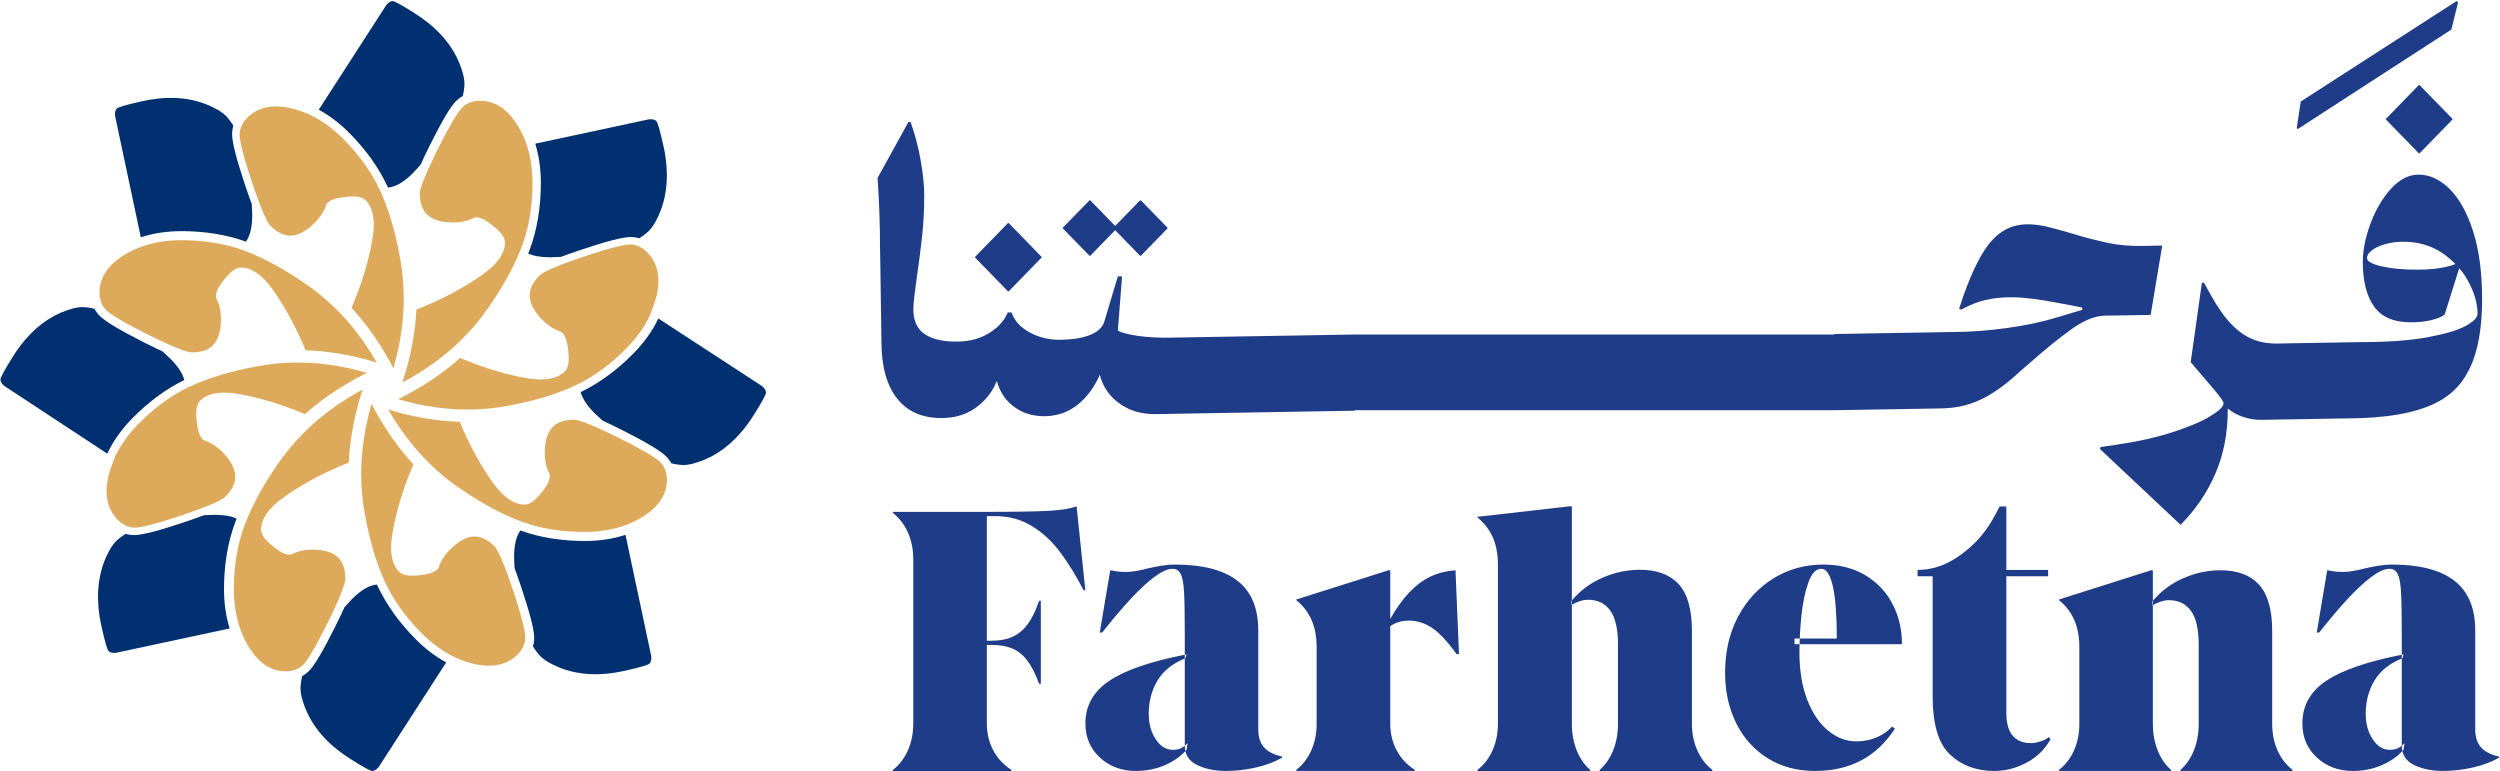 <svg width="175" height="54" xmlns="http://www.w3.org/2000/svg" xmlns:xlink="http://www.w3.org/1999/xlink" xml:space="preserve" overflow="hidden"><g transform="translate(-1067 -34)"><path d="M2.934 0.032 0.015 0.032 0.015 0.106C0.473 0.466 0.824 0.925 1.07 1.482 1.315 2.038 1.438 2.652 1.438 3.324L1.438 3.667 1.438 14.425 1.438 14.769C1.438 15.44 1.315 16.055 1.07 16.611 0.824 17.168 0.473 17.626 0.015 17.987L0.015 18.061 2.934 18.061 6.369 18.061C8.512 18.061 10.033 18.085 10.933 18.134 11.832 18.183 12.478 18.29 12.871 18.453L13.484 12.608 13.361 12.608C12.806 13.672 12.241 14.576 11.669 15.322 11.096 16.067 10.438 16.661 9.694 17.102 8.949 17.545 8.103 17.766 7.154 17.766L6.59 17.766 6.59 9.095 6.934 9.095C7.506 9.095 7.997 9.189 8.406 9.378 8.814 9.566 9.166 9.861 9.461 10.262 9.755 10.663 10.017 11.2 10.246 11.871L10.368 11.871 10.368 6.099 10.246 6.099C10.001 6.77 9.73 7.303 9.436 7.695 9.142 8.088 8.794 8.371 8.393 8.543 7.992 8.715 7.506 8.801 6.934 8.801L6.59 8.801 6.59 3.667 6.59 3.324C6.59 2.652 6.737 2.038 7.032 1.482 7.326 0.925 7.751 0.466 8.307 0.106L8.307 0.032 4.799 0.032Z" fill="#1F3C88" fill-rule="evenodd" transform="matrix(1 0 0 -1.006 1129.49 88)"/><path d="M7.832 0.45C7.261 0.727 6.975 1.176 6.975 1.798L6.975 9.443C6.975 10.832 6.959 11.833 6.926 12.445 6.893 13.058 6.816 13.487 6.694 13.732 6.571 13.977 6.379 14.099 6.118 14.099 5.775 14.099 5.346 13.907 4.832 13.524 4.317 13.14 3.754 12.617 3.141 11.955 2.529 11.294 1.88 10.53 1.194 9.664L1.023 9.664 1.758 14.002C2.133 13.92 2.492 13.879 2.835 13.879 3.08 13.879 3.338 13.903 3.607 13.953 3.876 14.002 4.134 14.059 4.379 14.124 4.656 14.189 4.962 14.251 5.297 14.308 5.632 14.365 5.962 14.394 6.289 14.394 8.232 14.394 9.69 14.018 10.662 13.266 11.633 12.515 12.119 11.363 12.119 9.811L12.119 2.925C12.119 2.386 12.257 1.965 12.535 1.663 12.813 1.36 13.229 1.152 13.785 1.038L13.785 0.964C13.295 0.67 12.69 0.441 11.972 0.278 11.253 0.115 10.552 0.033 9.866 0.033 9.082 0.033 8.404 0.172 7.832 0.45M1.035 0.964C0.357 1.585 0.018 2.377 0.018 3.341 0.018 4.583 0.582 5.575 1.708 6.319 2.835 7.062 4.631 7.671 7.098 8.145L7.024 7.875C6.142 7.532 5.493 7.021 5.077 6.343 4.66 5.665 4.452 4.885 4.452 4.003 4.452 3.317 4.615 2.729 4.942 2.239 5.268 1.748 5.668 1.503 6.142 1.503 6.354 1.503 6.534 1.536 6.681 1.601 6.828 1.667 6.991 1.789 7.171 1.969L7.098 1.503C6.689 1.046 6.175 0.686 5.554 0.425 4.934 0.164 4.264 0.033 3.546 0.033 2.549 0.033 1.712 0.344 1.035 0.964" fill="#1F3C88" fill-rule="evenodd" transform="matrix(1 0 0 -1.006 1142.96 88)"/><path d="M2.942 0.033 0.021 0.033 0.021 0.106C0.479 0.466 0.831 0.923 1.076 1.479 1.322 2.033 1.444 2.646 1.444 3.316L1.444 3.659 1.444 8.657C1.444 9.114 1.395 9.538 1.297 9.931 1.199 10.322 1.043 10.686 0.831 11.021 0.618 11.355 0.348 11.653 0.021 11.915L0.021 11.964 6.476 13.997 6.599 13.997 6.599 10.617C7.041 11.384 7.491 12.005 7.949 12.478 8.407 12.952 8.894 13.312 9.41 13.556 9.925 13.801 10.51 13.948 11.165 13.997L11.41 8.167 11.238 8.167C10.584 9.065 10.003 9.677 9.496 10.004 8.988 10.331 8.465 10.494 7.924 10.494 7.63 10.494 7.372 10.457 7.151 10.384 6.931 10.31 6.746 10.216 6.599 10.102L6.599 3.659 6.599 3.316C6.599 2.646 6.746 2.033 7.041 1.479 7.335 0.923 7.761 0.466 8.317 0.106L8.317 0.033 4.807 0.033Z" fill="#1F3C88" fill-rule="evenodd" transform="matrix(1 0 0 -1.006 1157.72 88)"/><path d="M11.215 0.032 8.578 0.032 8.578 0.106C8.988 0.466 9.305 0.925 9.527 1.482 9.749 2.038 9.859 2.652 9.859 3.324L9.859 3.667 9.859 8.825C9.859 9.906 9.678 10.696 9.317 11.196 8.955 11.695 8.438 11.945 7.764 11.945 7.567 11.945 7.362 11.908 7.148 11.834 6.934 11.761 6.754 11.675 6.606 11.576L6.581 11.846C7.189 12.567 7.92 13.111 8.775 13.48 9.629 13.848 10.5 14.033 11.388 14.033 12.587 14.033 13.495 13.697 14.111 13.025 14.727 12.354 15.035 11.273 15.035 9.783L15.035 3.667 15.035 3.324C15.035 2.652 15.159 2.038 15.405 1.482 15.652 0.925 16.005 0.466 16.465 0.106L16.465 0.032 13.532 0.032ZM2.958 0.032 0.025 0.032 0.025 0.106C0.485 0.466 0.838 0.925 1.085 1.482 1.331 2.038 1.454 2.652 1.454 3.324L1.454 3.667 1.454 14.401C1.454 14.859 1.405 15.285 1.307 15.678 1.208 16.071 1.051 16.435 0.838 16.771 0.625 17.106 0.354 17.405 0.025 17.667L0.025 17.717 6.507 18.453 6.63 18.453 6.63 3.667 6.63 3.324C6.63 2.652 6.742 2.038 6.963 1.482 7.185 0.925 7.501 0.466 7.912 0.106L7.912 0.032 5.275 0.032Z" fill="#1F3C88" fill-rule="evenodd" transform="matrix(1 0 0 -1.006 1170.4 88)"/><path d="M3.011 0.915C2.057 1.504 1.322 2.316 0.804 3.354 0.286 4.391 0.027 5.563 0.027 6.87 0.027 8.341 0.331 9.644 0.939 10.779 1.548 11.915 2.374 12.801 3.418 13.438 4.462 14.075 5.625 14.394 6.908 14.394 8.025 14.394 9 14.149 9.83 13.659 10.66 13.168 11.297 12.502 11.741 11.661 12.185 10.82 12.407 9.885 12.407 8.855L4.885 8.855 4.885 9.247 7.845 9.247C7.845 10.26 7.808 11.126 7.734 11.845 7.66 12.564 7.54 13.12 7.376 13.511 7.212 13.904 7.006 14.1 6.76 14.1 6.381 14.1 6.077 13.773 5.847 13.12 5.617 12.466 5.457 11.694 5.366 10.804 5.276 9.913 5.231 9.076 5.231 8.292 5.231 7.001 5.416 5.89 5.786 4.959 6.155 4.028 6.644 3.317 7.253 2.827 7.861 2.337 8.511 2.092 9.201 2.092 9.727 2.092 10.208 2.185 10.644 2.374 11.079 2.561 11.437 2.81 11.717 3.121L11.914 2.974C11.256 1.977 10.463 1.238 9.534 0.756 8.605 0.274 7.532 0.033 6.316 0.033 5.066 0.033 3.964 0.327 3.011 0.915" fill="#1F3C88" fill-rule="evenodd" transform="matrix(1 0 0 -1.006 1187.73 88)"/><path d="M2.302 1.174C1.491 1.934 1.086 3.28 1.086 5.211L1.086 13.579 0.03 13.579 0.03 14.021C0.996 14.021 1.921 14.315 2.805 14.904 3.69 15.493 4.41 16.201 4.967 17.027 5.524 17.853 5.802 18.569 5.802 18.438L6.244 18.438 6.244 14.021 9.167 14.021 9.167 13.579 6.244 13.579 6.244 4.082C6.244 3.362 6.392 2.83 6.687 2.487 6.981 2.143 7.407 1.971 7.964 1.971 8.176 1.971 8.406 2.012 8.652 2.094 8.897 2.176 9.085 2.274 9.216 2.389L9.339 2.241C8.946 1.538 8.385 0.993 7.657 0.609 6.928 0.225 6.179 0.032 5.409 0.032 4.148 0.032 3.112 0.413 2.302 1.174" fill="#1F3C88" fill-rule="evenodd" transform="matrix(1 0 0 -1.006 1201.2 88)"/><path d="M11.156 0.033 8.535 0.033 8.535 0.106C8.943 0.466 9.257 0.923 9.478 1.479 9.698 2.033 9.809 2.646 9.809 3.316L9.809 3.659 9.809 8.804C9.809 9.882 9.629 10.669 9.27 11.168 8.91 11.666 8.396 11.915 7.726 11.915 7.53 11.915 7.326 11.878 7.114 11.805 6.901 11.731 6.721 11.646 6.575 11.547L6.55 11.817C7.154 12.535 7.881 13.079 8.731 13.446 9.58 13.814 10.445 13.997 11.328 13.997 12.52 13.997 13.422 13.662 14.035 12.993 14.647 12.323 14.953 11.245 14.953 9.759L14.953 3.659 14.953 3.316C14.953 2.646 15.076 2.033 15.321 1.479 15.566 0.923 15.917 0.466 16.375 0.106L16.375 0.033 13.459 0.033ZM2.949 0.033 0.033 0.033 0.033 0.106C0.491 0.466 0.842 0.923 1.087 1.479 1.332 2.033 1.454 2.646 1.454 3.316L1.454 3.659 1.454 8.657C1.454 9.114 1.405 9.538 1.307 9.931 1.209 10.322 1.054 10.686 0.842 11.021 0.629 11.355 0.36 11.653 0.033 11.915L0.033 11.964 6.477 13.997 6.599 13.997 6.599 3.659 6.599 3.316C6.599 2.646 6.709 2.033 6.93 1.479 7.15 0.923 7.465 0.466 7.873 0.106L7.873 0.033 5.252 0.033Z" fill="#1F3C88" fill-rule="evenodd" transform="matrix(1 0 0 -1.006 1211.1 88)"/><path d="M7.85 0.45C7.278 0.727 6.993 1.176 6.993 1.798L6.993 9.443C6.993 10.832 6.977 11.833 6.944 12.445 6.911 13.058 6.834 13.487 6.711 13.732 6.589 13.977 6.397 14.099 6.136 14.099 5.793 14.099 5.364 13.907 4.85 13.524 4.335 13.14 3.772 12.617 3.159 11.955 2.547 11.294 1.898 10.53 1.212 9.664L1.041 9.664 1.776 14.002C2.151 13.92 2.51 13.879 2.853 13.879 3.098 13.879 3.355 13.903 3.625 13.953 3.894 14.002 4.151 14.059 4.396 14.124 4.674 14.189 4.98 14.251 5.315 14.308 5.65 14.365 5.98 14.394 6.307 14.394 8.25 14.394 9.708 14.018 10.68 13.266 11.651 12.515 12.137 11.363 12.137 9.811L12.137 2.925C12.137 2.386 12.275 1.965 12.553 1.663 12.831 1.36 13.247 1.152 13.803 1.038L13.803 0.964C13.313 0.67 12.708 0.441 11.99 0.278 11.271 0.115 10.569 0.033 9.883 0.033 9.1 0.033 8.422 0.172 7.85 0.45M1.053 0.964C0.375 1.585 0.036 2.377 0.036 3.341 0.036 4.583 0.6 5.575 1.726 6.319 2.853 7.062 4.649 7.671 7.116 8.145L7.042 7.875C6.16 7.532 5.511 7.021 5.095 6.343 4.678 5.665 4.47 4.885 4.47 4.003 4.47 3.317 4.633 2.729 4.96 2.239 5.286 1.748 5.686 1.503 6.16 1.503 6.372 1.503 6.552 1.536 6.699 1.601 6.846 1.667 7.009 1.789 7.189 1.969L7.116 1.503C6.707 1.046 6.192 0.686 5.572 0.425 4.951 0.164 4.282 0.033 3.564 0.033 2.567 0.033 1.73 0.344 1.053 0.964" fill="#1F3C88" fill-rule="evenodd" transform="matrix(1 0 0 -1.006 1228.13 88)"/><path d="M2.388 0.026 4.691 2.378 4.691 2.427 2.388 4.78 2.339 4.78 0.036 2.427 0.036 2.378 2.339 0.026Z" fill="#1F3C88" fill-rule="evenodd" transform="matrix(1 0 0 -1.006 1233.98 44.76)"/><path d="M24.107 17.941C23.585 17.834 22.964 17.781 22.246 17.781 21.25 17.781 20.413 17.858 19.736 18.014 19.059 18.17 18.72 18.362 18.72 18.592 18.72 18.772 18.83 18.948 19.051 19.12 19.271 19.293 19.577 19.436 19.969 19.551 20.361 19.665 20.793 19.723 21.267 19.723 22.311 19.723 23.226 19.456 24.009 18.924 24.344 18.696 24.644 18.444 24.914 18.17 24.692 18.083 24.427 18.006 24.107 17.941M26.14 20.473C25.715 21.776 25.164 22.755 24.487 23.411 23.809 24.066 23.095 24.394 22.344 24.394 21.642 24.394 20.993 24.066 20.398 23.411 19.801 22.755 19.324 21.948 18.965 20.989 18.606 20.03 18.426 19.133 18.426 18.297 18.426 16.986 18.687 15.961 19.21 15.224 19.732 14.486 20.589 14.118 21.781 14.118 22.336 14.118 22.826 14.171 23.25 14.277 23.675 14.384 23.976 14.511 24.156 14.658L25.176 17.883C25.423 17.593 25.64 17.281 25.822 16.945 26.246 16.158 26.458 15.412 26.458 14.708 26.458 14.445 26.177 14.162 25.613 13.859 25.05 13.556 24.156 13.294 22.932 13.073 21.708 12.851 20.173 12.741 18.328 12.741L15.414 12.692 12.5 12.642C11.847 12.626 11.255 12.724 10.725 12.937 10.194 13.15 9.688 13.507 9.207 14.007 8.725 14.507 8.24 15.199 7.75 16.084L7.309 16.871 7.162 16.871 6.379 11.339C6.493 11.225 6.599 11.102 6.697 10.971 7.154 10.446 7.599 9.93 8.031 9.422 8.464 8.914 8.68 8.602 8.68 8.488 8.68 8.258 8.366 7.955 7.738 7.578 7.109 7.201 6.219 6.828 5.068 6.459 3.917 6.091 2.591 5.8 1.089 5.587 0.746 5.537 0.403 5.488 0.061 5.439L0.036 5.292 5.668 0.03C6.697 1.047 7.505 2.223 8.093 3.558 8.68 4.894 8.974 6.39 8.974 8.045L8.974 8.117C9.294 7.861 9.656 7.663 10.064 7.529 10.513 7.381 10.958 7.316 11.399 7.332L11.399 7.332 11.399 7.332 14.312 7.381 17.226 7.431C20.002 7.431 22.107 7.791 23.544 8.512 24.311 8.889 24.931 9.405 25.405 10.061 25.878 10.716 26.226 11.515 26.446 12.458 26.666 13.4 26.776 14.502 26.776 15.765 26.776 17.6 26.564 19.17 26.14 20.473" fill="#1F3C88" fill-rule="evenodd" transform="matrix(1 0 0 -1.006 1213.97 70.764)"/><path d="M2.368 0.028 4.67 2.38 4.67 2.429 2.368 4.782 2.319 4.782 0.016 2.429 0.016 2.38 2.319 0.028Z" fill="#1F3C88" fill-rule="evenodd" transform="matrix(1 0 0 -1.006 1135.24 54.424)"/><path d="M1.934 0.027 3.681 1.81 5.428 0.027 5.477 0.027 7.346 1.934 7.346 1.983 5.477 3.89 5.428 3.89 3.681 2.108 1.934 3.89 1.886 3.89 0.017 1.983 0.017 1.934 1.886 0.027Z" fill="#1F3C88" fill-rule="evenodd" transform="matrix(1 0 0 -1.006 1141.38 51.934)"/><path d="M88.582 12.005C87.714 11.989 86.903 12.059 86.151 12.215 85.397 12.371 84.53 12.597 83.548 12.893 82.827 13.106 82.25 13.262 81.817 13.361 81.383 13.459 80.953 13.508 80.528 13.508 79.447 13.508 78.547 13.053 77.827 12.141 77.106 11.229 76.411 9.73 75.74 7.644L75.887 7.57C76.443 7.882 77 8.104 77.557 8.236 78.113 8.367 78.727 8.433 79.398 8.433 79.807 8.433 80.286 8.4 80.835 8.334 81.383 8.268 81.993 8.17 82.664 8.038 83.138 7.956 83.634 7.862 84.149 7.755 84.218 7.741 84.289 7.726 84.358 7.712L84.358 7.559 82.664 7.053C81.6 6.724 80.401 6.47 79.067 6.289 77.732 6.108 76.517 6.018 75.42 6.018L75.42 6.018 72.499 5.968 69.577 5.919 67.004 5.875 67.004 5.84 33.401 5.84 33.401 5.84 32.27 5.821 26.426 5.722 23.504 5.673 20.582 5.623C19.698 5.606 18.917 5.648 18.237 5.747 17.557 5.845 17.095 5.968 16.85 6.116L17.145 9.886 16.85 9.886 15.892 6.708C15.777 6.345 15.467 6.055 14.959 5.833 14.451 5.611 13.749 5.493 12.848 5.476 12.062 5.458 11.342 5.628 10.687 5.981 10.031 6.333 9.606 6.799 9.41 7.373L9.14 7.373C8.911 6.813 8.484 6.343 7.863 5.956 7.242 5.569 6.53 5.37 5.727 5.352 4.727 5.32 3.946 5.481 3.382 5.833 2.817 6.185 2.535 6.774 2.535 7.595 2.535 7.809 2.559 8.119 2.608 8.531 2.657 8.942 2.714 9.376 2.78 9.837 2.945 10.953 3.07 11.943 3.161 12.806 3.252 13.668 3.296 14.575 3.296 15.528 3.296 16.201 3.215 17.007 3.05 17.943 2.886 18.879 2.648 19.774 2.338 20.629L2.191 20.629 0.03 16.736C0.146 15.043 0.202 13.434 0.202 11.906L0.227 10.403C0.276 7.496 0.3 5.813 0.3 5.352 0.3 3.61 0.673 2.28 1.417 1.361 2.161 0.442 3.229-0.002 4.622 0.03 5.769 0.047 6.729 0.457 7.507 1.262 7.885 1.652 8.175 2.1 8.379 2.61 8.455 2.29 8.6 1.962 8.808 1.632 9.078 1.206 9.464 0.851 9.962 0.572 10.461 0.294 11.055 0.154 11.742 0.154 12.84 0.171 13.773 0.592 14.542 1.422 14.976 1.893 15.328 2.435 15.588 3.046 15.674 2.644 15.853 2.25 16.126 1.866 16.445 1.415 16.887 1.04 17.451 0.745 18.016 0.449 18.691 0.301 19.477 0.301L22.399 0.351 25.321 0.4 31.165 0.499 33.441 0.538 33.441 0.572 67.004 0.572 68.472 0.597 71.394 0.646 74.316 0.695 74.317 0.696C74.971 0.696 75.572 0.766 76.12 0.905 76.668 1.045 77.213 1.267 77.753 1.571 78.293 1.874 78.883 2.297 79.521 2.84 79.733 3.037 79.893 3.18 80 3.271 80.106 3.361 80.274 3.505 80.503 3.702 81.714 4.769 82.75 5.607 83.609 6.215 84.469 6.823 85.242 7.135 85.93 7.152L89.146 7.201 89.957 12.03Z" fill="#1F3C88" fill-rule="evenodd" transform="matrix(1 0 0 -1.006 1128.4 63.291)"/><path d="M0.035 0.119 0.312 1.949 11.222 8.938 11.325 8.847 10.856 6.956 0.09 0.025Z" fill="#1F3C88" fill-rule="evenodd" transform="matrix(1 0 0 -1.006 1227.74 43.066)"/><path d="M10.234 7.243C10.227 6.97 10.187 6.685 10.115 6.388 10.067 6.363 10.021 6.335 9.976 6.307 9.853 6.229 9.737 6.135 9.632 6.029 9.24 5.637 8.63 4.609 7.77 2.884 7.621 2.587 7.495 2.327 7.381 2.088 7.3 1.919 7.226 1.759 7.158 1.607L7.157 1.606C6.992 1.422 6.821 1.235 6.641 1.045 6 0.404 5.412 0.062 4.879 0.021 4.863 0.057 4.848 0.092 4.831 0.125 4.224 1.419 3.328 2.664 2.167 3.826 1.495 4.497 0.778 5.039 0.033 5.438L4.761 12.721C4.918 12.903 5.068 12.995 5.205 12.995 5.342 12.995 5.843 12.721 6.711 12.173 7.054 11.958 7.374 11.735 7.669 11.5 8.98 10.461 9.813 9.224 10.165 7.791 10.211 7.563 10.234 7.38 10.234 7.243" fill="#003070" fill-rule="evenodd" transform="matrix(1 0 0 -1.006 1089.28 47.151)"/><path d="M9.637 1.875C9.637 1.048 9.491 0.431 9.198 0.022 9.181 0.028 9.165 0.033 9.148 0.039 7.81 0.513 6.307 0.752 4.68 0.752 3.651 0.752 2.695 0.607 1.838 0.322L0.034 8.776C0.017 9.016 0.058 9.186 0.155 9.282 0.252 9.38 0.802 9.539 1.804 9.765 2.203 9.857 2.592 9.925 2.97 9.967 4.632 10.158 6.094 9.873 7.357 9.114 7.551 8.984 7.696 8.872 7.794 8.776 7.982 8.578 8.156 8.348 8.315 8.088 8.299 8.037 8.286 7.985 8.274 7.933 8.242 7.79 8.227 7.642 8.227 7.494 8.227 6.942 8.524 5.787 9.134 3.964 9.221 3.703 9.313 3.437 9.423 3.128 9.493 2.936 9.551 2.775 9.605 2.633 9.619 2.387 9.63 2.134 9.637 1.875" fill="#003070" fill-rule="evenodd" transform="matrix(1 0 0 -1.006 1075.02 50.937)"/><path d="M12.904 5.149C12.893 5.144 12.882 5.138 12.871 5.133 11.622 4.529 10.416 3.646 9.287 2.51 8.513 1.732 7.916 0.896 7.511 0.025L0.301 4.736C0.119 4.895 0.029 5.045 0.029 5.181 0.029 5.319 0.301 5.822 0.847 6.691 1.141 7.169 1.457 7.599 1.79 7.983 2.766 9.108 3.909 9.834 5.214 10.158 5.442 10.203 5.623 10.226 5.76 10.226 6.032 10.219 6.317 10.18 6.612 10.107 6.638 10.058 6.666 10.011 6.695 9.966 6.773 9.842 6.866 9.726 6.97 9.622 7.36 9.229 8.385 8.618 10.105 7.753 10.386 7.611 10.654 7.48 10.901 7.363L10.958 7.334C11.105 7.264 11.246 7.199 11.379 7.139 11.38 7.139 11.38 7.138 11.381 7.138 11.563 6.973 11.748 6.8 11.936 6.623 12.46 6.094 12.783 5.604 12.904 5.149" fill="#003070" fill-rule="evenodd" transform="matrix(1 0 0 -1.006 1067 65.782)"/><path d="M9.735 9.375C9.735 9.373 9.733 9.369 9.732 9.366 9.698 9.284 9.667 9.202 9.636 9.121 9.115 7.737 8.851 6.168 8.851 4.459 8.851 3.475 8.984 2.556 9.246 1.73L1.28 0.032C1.039 0.016 0.869 0.057 0.773 0.154 0.676 0.251 0.515 0.8 0.29 1.803 0.17 2.318 0.092 2.815 0.056 3.294-0.065 4.821 0.231 6.175 0.943 7.355 1.071 7.55 1.184 7.696 1.28 7.793 1.479 7.981 1.708 8.155 1.969 8.314L1.97 8.314C2.021 8.297 2.072 8.284 2.125 8.272 2.267 8.241 2.415 8.225 2.563 8.225 3.116 8.225 4.273 8.522 6.099 9.133 6.37 9.223 6.644 9.317 6.937 9.421L6.97 9.433C6.992 9.441 7.014 9.449 7.04 9.458 7.179 9.508 7.31 9.557 7.435 9.604L7.436 9.605 7.438 9.605C7.683 9.619 7.935 9.629 8.194 9.636 8.832 9.636 9.346 9.549 9.735 9.375" fill="#003070" fill-rule="evenodd" transform="matrix(1 0 0 -1.006 1073.83 79.731)"/><path d="M10.234 7.587 5.507 0.303C5.347 0.121 5.198 0.03 5.061 0.03 4.924 0.03 4.423 0.303 3.556 0.852 3.212 1.065 2.892 1.29 2.597 1.524 1.286 2.563 0.455 3.8 0.101 5.234 0.056 5.462 0.033 5.645 0.033 5.782 0.041 6.056 0.08 6.34 0.153 6.638 0.2 6.663 0.246 6.691 0.292 6.719 0.415 6.797 0.53 6.891 0.635 6.996 1.026 7.387 1.635 8.416 2.498 10.142 2.644 10.435 2.768 10.689 2.876 10.916L2.904 10.944 2.904 10.973C2.973 11.119 3.041 11.267 3.11 11.421 3.274 11.604 3.446 11.791 3.624 11.979 4.266 12.621 4.852 12.962 5.386 13.004 5.403 12.968 5.419 12.934 5.435 12.9 6.042 11.607 6.939 10.361 8.1 9.198 8.772 8.525 9.491 7.984 10.234 7.587" fill="#003070" fill-rule="evenodd" transform="matrix(1 0 0 -1.006 1088 88)"/><path d="M9.518 0.771C9.421 0.673 8.872 0.513 7.869 0.287 7.471 0.194 7.081 0.127 6.703 0.085 5.042-0.105 3.578 0.18 2.315 0.939 2.121 1.068 1.976 1.18 1.879 1.277 1.69 1.475 1.516 1.704 1.358 1.964L1.358 1.964C1.373 2.016 1.386 2.067 1.398 2.119L1.402 2.137C1.431 2.273 1.446 2.415 1.446 2.556 1.446 3.109 1.15 4.263 0.538 6.087 0.435 6.397 0.343 6.662 0.259 6.898L0.25 6.923C0.188 7.099 0.126 7.266 0.067 7.422L0.067 7.423 0.067 7.426 0.066 7.427C0.054 7.67 0.043 7.92 0.036 8.178 0.036 9.003 0.181 9.622 0.474 10.031 0.491 10.025 0.507 10.019 0.524 10.013 1.858 9.54 3.362 9.3 4.993 9.3 6.021 9.3 6.978 9.445 7.834 9.73L9.639 1.277C9.656 1.036 9.615 0.867 9.518 0.771" fill="#003070" fill-rule="evenodd" transform="matrix(1 0 0 -1.006 1102.95 81.225)"/><path d="M13.011 5.071C13.011 4.933 12.737 4.43 12.187 3.56 11.89 3.083 11.573 2.653 11.236 2.27 10.253 1.143 9.103 0.418 7.786 0.094 7.556 0.049 7.374 0.025 7.236 0.025 6.962 0.034 6.676 0.073 6.378 0.145 6.352 0.193 6.324 0.241 6.295 0.286 6.215 0.41 6.122 0.526 6.017 0.631 5.622 1.024 4.589 1.636 2.859 2.499 2.59 2.635 2.319 2.766 2.056 2.891L2.036 2.9C2.023 2.906 2.009 2.913 1.999 2.918 1.851 2.987 1.709 3.053 1.574 3.115 1.389 3.279 1.202 3.451 1.013 3.63 0.485 4.156 0.16 4.648 0.038 5.102 0.048 5.106 0.06 5.112 0.07 5.117 1.331 5.725 2.547 6.608 3.683 7.742 4.461 8.519 5.062 9.353 5.472 10.226L12.737 5.517C12.921 5.357 13.011 5.207 13.011 5.071" fill="#003070" fill-rule="evenodd" transform="matrix(1 0 0 -1.006 1107.61 66.579)"/><path d="M8.829 2.301C8.7 2.107 8.588 1.962 8.491 1.866 8.292 1.678 8.064 1.504 7.803 1.345 7.751 1.361 7.699 1.374 7.646 1.386 7.503 1.417 7.355 1.433 7.207 1.433 6.654 1.433 5.497 1.136 3.671 0.525 3.408 0.438 3.134 0.343 2.829 0.235 2.797 0.224 2.765 0.212 2.732 0.2 2.593 0.15 2.461 0.101 2.335 0.054 2.089 0.04 1.835 0.029 1.577 0.022 0.939 0.022 0.426 0.109 0.036 0.283 0.037 0.285 0.039 0.289 0.039 0.291 0.073 0.375 0.105 0.456 0.135 0.538 0.656 1.925 0.92 3.493 0.92 5.199 0.92 6.182 0.788 7.101 0.526 7.927L8.491 9.625C8.732 9.642 8.902 9.601 8.998 9.505 9.095 9.407 9.256 8.858 9.483 7.855 9.601 7.341 9.68 6.844 9.715 6.365 9.836 4.837 9.54 3.483 8.829 2.301" fill="#003070" fill-rule="evenodd" transform="matrix(1 0 0 -1.006 1103.94 52.033)"/><path d="M9.146 13.91C9.146 12.284 8.894 10.795 8.394 9.482 8.366 9.405 8.337 9.331 8.303 9.251 7.799 7.99 7.038 6.631 6.041 5.211 5.519 4.461 4.922 3.75 4.266 3.098 4.109 2.94 3.95 2.788 3.793 2.645L3.72 2.578C3.457 2.34 3.173 2.1 2.877 1.863 2.18 1.314 1.423 0.804 0.626 0.35 0.436 0.24 0.238 0.13 0.034 0.024 0.063 0.11 0.09 0.192 0.115 0.269 0.213 0.577 0.295 0.852 0.364 1.108 0.627 2.063 0.816 3.029 0.923 3.978 0.937 4.096 0.95 4.214 0.96 4.334L0.961 4.351C0.969 4.428 0.975 4.502 0.981 4.578L0.989 4.685C0.994 4.749 0.998 4.813 1.001 4.873 1.005 4.927 1.008 4.981 1.011 5.034 1.011 5.056 1.013 5.079 1.014 5.103 1.467 5.279 1.91 5.468 2.336 5.661 3.608 6.241 4.754 6.895 5.74 7.605 6.721 8.313 7.218 9.039 7.218 9.763 7.218 10.101 6.972 10.452 6.418 10.9 5.888 11.33 5.53 11.513 5.224 11.513L5.121 11.513 5.034 11.469C4.67 11.296 4.272 11.194 3.852 11.168 3.768 11.163 3.693 11.161 3.62 11.161 2.794 11.161 2.18 11.336 1.798 11.682 1.438 12.006 1.254 12.519 1.254 13.207 1.254 13.285 1.29 13.618 1.748 14.657 1.842 14.873 1.959 15.129 2.096 15.415 2.209 15.649 2.334 15.905 2.48 16.197 3.507 18.236 4.002 18.942 4.237 19.176 4.313 19.251 4.395 19.316 4.482 19.37 4.739 19.535 5.063 19.623 5.435 19.633 6.481 19.633 7.332 19.105 8.037 18.017 8.281 17.64 8.488 17.234 8.651 16.809 8.699 16.681 8.738 16.569 8.774 16.455 9.02 15.688 9.146 14.832 9.146 13.91" fill="#DDAA5B" fill-rule="evenodd" transform="matrix(1 0 0 -1.006 1095.13 60.801)"/><path d="M11.52 4.814 11.52 4.813C11.52 4.716 11.52 4.618 11.518 4.52L11.514 4.418C11.501 3.971 11.469 3.519 11.418 3.072 11.315 2.164 11.136 1.242 10.883 0.328 10.855 0.227 10.826 0.126 10.796 0.022 10.638 0.328 10.485 0.608 10.331 0.871 9.787 1.815 9.174 2.697 8.508 3.498 8.303 3.743 8.087 3.989 7.865 4.226 8.03 4.61 8.185 4.996 8.326 5.38 8.814 6.681 9.158 7.946 9.35 9.14 9.541 10.333 9.375 11.198 8.857 11.712 8.616 11.951 8.191 12.025 7.485 11.952 6.811 11.885 6.413 11.759 6.197 11.544L6.128 11.475 6.093 11.378C5.969 11.025 5.779 10.694 5.523 10.394 5.461 10.321 5.389 10.244 5.313 10.167 4.731 9.59 4.178 9.283 3.664 9.252 3.173 9.226 2.671 9.459 2.175 9.949 2.103 10.022 1.89 10.305 1.479 11.355 1.397 11.566 1.308 11.799 1.197 12.107 1.09 12.412 0.999 12.674 0.912 12.933 0.185 15.099 0.032 15.948 0.032 16.28 0.032 16.385 0.044 16.491 0.066 16.592 0.131 16.889 0.297 17.179 0.554 17.447 1.294 18.182 2.275 18.406 3.552 18.134 4.012 18.034 4.464 17.885 4.896 17.689 5.007 17.636 5.127 17.579 5.253 17.513 5.952 17.144 6.63 16.636 7.268 16.002 8.386 14.892 9.248 13.706 9.829 12.473 9.851 12.431 9.871 12.386 9.892 12.337 10.482 11.046 10.946 9.471 11.274 7.652 11.444 6.721 11.526 5.768 11.52 4.814" fill="#DDAA5B" fill-rule="evenodd" transform="matrix(1 0 0 -1.006 1083.74 59.804)"/><path d="M19.403 0.092C19.417 0.068 19.43 0.047 19.443 0.023 19.12 0.124 18.788 0.217 18.455 0.303 17.462 0.556 16.462 0.728 15.487 0.815 15.401 0.824 15.315 0.831 15.229 0.837L15.112 0.844C14.98 0.854 14.849 0.861 14.723 0.866 14.659 0.87 14.594 0.873 14.53 0.875 14.507 0.875 14.482 0.876 14.464 0.876 14.289 1.297 14.106 1.707 13.918 2.101 13.375 3.234 12.767 4.268 12.107 5.175 11.395 6.145 10.665 6.637 9.94 6.637 9.603 6.637 9.252 6.393 8.802 5.846 8.37 5.317 8.186 4.964 8.186 4.66L8.186 4.558 8.23 4.469C8.417 4.086 8.52 3.661 8.537 3.21 8.537 3.165 8.538 3.12 8.538 3.073 8.538 2.432 8.429 1.917 8.214 1.544 7.897 0.991 7.347 0.733 6.483 0.733 6.35 0.733 5.874 0.812 4.321 1.54L4.267 1.566C4.038 1.673 3.773 1.802 3.48 1.947 1.432 2.963 0.723 3.453 0.488 3.688 0.414 3.76 0.349 3.84 0.293 3.929 0.128 4.182 0.04 4.501 0.031 4.869 0.031 5.889 0.577 6.755 1.651 7.443 1.999 7.665 2.369 7.854 2.75 8.005 2.882 8.057 3 8.1 3.113 8.137 3.911 8.405 4.808 8.54 5.777 8.54 7.336 8.54 8.769 8.312 10.041 7.864 10.092 7.847 10.142 7.827 10.192 7.809L10.222 7.798C11.552 7.299 12.997 6.515 14.514 5.467 15.235 4.973 15.923 4.406 16.559 3.785 16.629 3.718 16.717 3.632 16.812 3.535 16.828 3.519 16.842 3.503 16.858 3.487L16.876 3.468C17.154 3.181 17.421 2.883 17.674 2.579 18.304 1.825 18.886 0.988 19.403 0.092" fill="#DDAA5B" fill-rule="evenodd" transform="matrix(1 0 0 -1.006 1073.93 59.406)"/><path d="M18.254 10.797C18.196 10.77 18.139 10.74 18.082 10.71 17.704 10.523 17.32 10.317 16.941 10.097 16.102 9.611 15.31 9.073 14.59 8.495 14.451 8.384 14.314 8.271 14.181 8.156 14.123 8.107 14.067 8.06 14.012 8.011 13.979 7.982 13.946 7.954 13.917 7.927 13.467 8.116 13.019 8.29 12.581 8.445 11.403 8.865 10.25 9.169 9.148 9.347 7.955 9.537 7.091 9.372 6.577 8.856 6.336 8.613 6.261 8.188 6.336 7.478 6.406 6.792 6.529 6.406 6.748 6.188L6.818 6.12 6.91 6.086C7.275 5.959 7.615 5.759 7.926 5.487 7.993 5.432 8.058 5.371 8.123 5.305 8.582 4.845 8.871 4.398 8.985 3.978 9.153 3.359 8.947 2.784 8.338 2.171 8.248 2.078 7.863 1.8 6.285 1.23L6.181 1.193C5.892 1.09 5.62 0.996 5.353 0.907 3.184 0.179 2.333 0.027 2.001 0.027 1.895 0.027 1.789 0.037 1.689 0.061 1.391 0.124 1.102 0.291 0.83 0.549 0.095 1.289-0.13 2.27 0.143 3.546 0.228 3.941 0.503 4.666 0.585 4.877L0.589 4.887 0.605 4.92C0.98 5.734 1.543 6.522 2.277 7.261 3.362 8.352 4.517 9.198 5.712 9.776 5.789 9.814 5.865 9.851 5.946 9.886 7.238 10.476 8.817 10.94 10.637 11.266 11.297 11.389 11.982 11.467 12.671 11.499 12.985 11.514 13.303 11.518 13.614 11.514 14.022 11.509 14.441 11.487 14.859 11.449 15.788 11.365 16.738 11.198 17.685 10.954 17.875 10.904 18.064 10.852 18.254 10.797" fill="#DDAA5B" fill-rule="evenodd" transform="matrix(1 0 0 -1.006 1074.43 70.963)"/><path d="M8.455 19.313C8.654 19.427 8.849 19.536 9.044 19.638 9.016 19.557 8.99 19.476 8.965 19.394 8.878 19.122 8.796 18.848 8.716 18.553 8.454 17.586 8.268 16.621 8.166 15.684 8.151 15.566 8.139 15.45 8.128 15.331 8.121 15.246 8.113 15.16 8.108 15.08 8.1 14.982 8.093 14.884 8.087 14.789 8.084 14.741 8.081 14.693 8.08 14.646L8.079 14.624C8.077 14.602 8.076 14.582 8.076 14.561 7.615 14.378 7.176 14.19 6.766 14.001 5.505 13.42 4.372 12.767 3.399 12.058 2.429 11.348 1.937 10.622 1.937 9.9 1.937 9.56 2.18 9.21 2.728 8.763 3.252 8.334 3.606 8.15 3.91 8.15L4.007 8.15 4.098 8.193C4.456 8.367 4.85 8.468 5.266 8.493 5.349 8.499 5.424 8.5 5.495 8.5 6.315 8.5 6.921 8.327 7.299 7.98 7.655 7.656 7.837 7.142 7.837 6.455 7.837 6.377 7.8 6.043 7.35 5.007 7.234 4.745 7.125 4.504 7.018 4.278L7.005 4.25C6.896 4.022 6.771 3.765 6.622 3.467 5.608 1.427 5.118 0.721 4.887 0.488 4.81 0.411 4.73 0.346 4.643 0.292 4.391 0.128 4.071 0.039 3.7 0.029 2.667 0.029 1.825 0.558 1.128 1.646 0.886 2.023 0.682 2.429 0.521 2.856 0.472 2.986 0.433 3.1 0.399 3.205 0.154 3.974 0.031 4.83 0.031 5.753 0.031 7.38 0.28 8.868 0.773 10.179 0.802 10.254 0.829 10.33 0.863 10.411 1.361 11.671 2.113 13.03 3.101 14.451 3.619 15.201 4.208 15.912 4.853 16.563 4.997 16.707 5.156 16.861 5.333 17.024 5.356 17.045 5.379 17.065 5.4 17.086 5.533 17.209 5.669 17.33 5.807 17.447 5.878 17.507 5.947 17.565 6.018 17.625 6.089 17.683 6.16 17.741 6.23 17.797L6.328 17.875C6.359 17.9 6.391 17.925 6.424 17.951 6.489 18 6.553 18.05 6.619 18.1 6.753 18.199 6.886 18.297 7.022 18.393 7.115 18.459 7.206 18.524 7.299 18.586 7.669 18.838 8.058 19.083 8.455 19.313" fill="#DDAA5B" fill-rule="evenodd" transform="matrix(1 0 0 -1.006 1083.34 81.026)"/><path d="M19.546 3.691C19.544 2.661 19.01 1.821 17.916 1.122 17.569 0.903 17.198 0.713 16.807 0.559 16.704 0.517 16.59 0.476 16.448 0.428 15.645 0.162 14.743 0.026 13.769 0.026 12.202 0.026 10.759 0.254 9.484 0.702 9.422 0.723 9.365 0.744 9.302 0.769 7.967 1.265 6.515 2.049 4.989 3.099 4.262 3.595 3.572 4.161 2.934 4.781 2.858 4.854 2.778 4.934 2.689 5.025L2.615 5.099C2.348 5.374 2.078 5.672 1.815 5.987 1.176 6.749 0.591 7.586 0.075 8.477 0.062 8.498 0.049 8.522 0.036 8.544 0.361 8.445 0.694 8.35 1.032 8.265 2.029 8.012 3.031 7.839 4.012 7.752 4.321 7.724 4.628 7.705 4.922 7.695 4.961 7.694 5.001 7.692 5.04 7.691 5.22 7.261 5.405 6.851 5.59 6.467 6.136 5.33 6.748 4.295 7.41 3.393 8.124 2.422 8.857 1.93 9.586 1.93 9.925 1.93 10.277 2.173 10.73 2.72 11.159 3.24 11.348 3.605 11.348 3.905L11.348 4.006 11.304 4.097C11.116 4.48 11.013 4.905 10.997 5.358 10.995 5.403 10.995 5.448 10.995 5.493 10.995 6.135 11.104 6.65 11.32 7.024 11.641 7.577 12.193 7.833 13.06 7.833 13.193 7.833 13.674 7.755 15.234 7.026L15.287 7.001C15.543 6.882 15.809 6.753 16.078 6.62 18.135 5.605 18.849 5.113 19.085 4.88 19.157 4.808 19.223 4.728 19.282 4.637 19.447 4.385 19.535 4.067 19.546 3.691" fill="#DDAA5B" fill-rule="evenodd" transform="matrix(1 0 0 -1.006 1094.14 71.262)"/><path d="M11.523 1.989 11.523 1.988C11.523 1.886 11.511 1.783 11.492 1.69L11.486 1.667C11.42 1.374 11.254 1.087 11 0.823 10.268 0.097 9.259-0.134 8.004 0.135 7.546 0.233 7.094 0.384 6.657 0.582 6.53 0.64 6.414 0.697 6.302 0.756 5.605 1.124 4.926 1.632 4.287 2.266 3.168 3.378 2.306 4.566 1.72 5.805 1.705 5.833 1.692 5.862 1.679 5.891L1.662 5.931C1.073 7.223 0.609 8.801 0.283 10.616 0.111 11.55 0.027 12.506 0.034 13.458 0.034 13.556 0.036 13.653 0.037 13.75L0.04 13.852C0.054 14.289 0.086 14.742 0.137 15.199 0.239 16.095 0.418 17.018 0.67 17.939 0.7 18.046 0.729 18.15 0.758 18.249 0.899 17.974 1.052 17.696 1.223 17.399 1.766 16.459 2.38 15.574 3.048 14.772 3.111 14.695 3.174 14.621 3.237 14.548 3.297 14.478 3.358 14.41 3.418 14.343 3.506 14.243 3.597 14.142 3.688 14.044 3.524 13.657 3.368 13.269 3.227 12.89 2.741 11.588 2.397 10.323 2.203 9.13 2.012 7.919 2.172 7.079 2.695 6.559 2.936 6.32 3.361 6.245 4.071 6.317 4.742 6.385 5.139 6.51 5.356 6.724L5.427 6.795 5.462 6.891C5.584 7.243 5.776 7.573 6.032 7.874 6.098 7.953 6.168 8.03 6.242 8.102 6.822 8.68 7.377 8.988 7.891 9.017 8.386 9.045 8.884 8.811 9.38 8.317 9.452 8.246 9.663 7.967 10.076 6.916 10.17 6.676 10.262 6.431 10.346 6.193L10.358 6.159C10.439 5.935 10.53 5.673 10.643 5.336 11.371 3.166 11.523 2.318 11.523 1.989" fill="#DDAA5B" fill-rule="evenodd" transform="matrix(1 0 0 -1.006 1092.25 80.627)"/><path d="M18.259 8.983C18.259 8.677 18.221 8.346 18.146 7.997 18.064 7.621 17.777 6.85 17.704 6.663 17.695 6.645 17.688 6.629 17.685 6.618 17.308 5.803 16.745 5.016 16.012 4.281 14.929 3.19 13.774 2.344 12.579 1.765 12.5 1.726 12.421 1.689 12.345 1.654 11.049 1.064 9.47 0.6 7.653 0.273 6.99 0.153 6.305 0.075 5.619 0.043 5.331 0.028 5.048 0.024 4.776 0.025L4.677 0.027C4.262 0.031 3.843 0.053 3.43 0.092 2.498 0.176 1.547 0.344 0.603 0.588 0.414 0.637 0.224 0.689 0.036 0.743 0.092 0.771 0.151 0.8 0.211 0.83 0.602 1.026 0.985 1.232 1.347 1.443 2.179 1.924 2.971 2.463 3.701 3.045 3.777 3.107 3.853 3.169 3.928 3.231 4.071 3.349 4.217 3.476 4.373 3.614 4.824 3.424 5.271 3.25 5.708 3.096 6.894 2.673 8.049 2.369 9.14 2.194 10.333 2.003 11.197 2.168 11.71 2.684 11.951 2.925 12.027 3.349 11.954 4.061 11.885 4.746 11.763 5.131 11.545 5.349L11.475 5.422 11.38 5.454C11.014 5.582 10.673 5.783 10.364 6.051 10.299 6.107 10.232 6.169 10.166 6.235 9.708 6.697 9.417 7.143 9.305 7.56 9.137 8.182 9.341 8.757 9.95 9.369 10.044 9.462 10.429 9.74 12.002 10.309 12.027 10.318 12.053 10.327 12.081 10.337L12.109 10.348C12.405 10.452 12.677 10.545 12.937 10.633 15.104 11.36 15.955 11.514 16.288 11.514 16.395 11.514 16.499 11.502 16.6 11.48 16.898 11.413 17.188 11.248 17.458 10.99 17.997 10.448 18.259 9.792 18.259 8.983" fill="#DDAA5B" fill-rule="evenodd" transform="matrix(1 0 0 -1.006 1094.83 62.694)"/></g></svg>